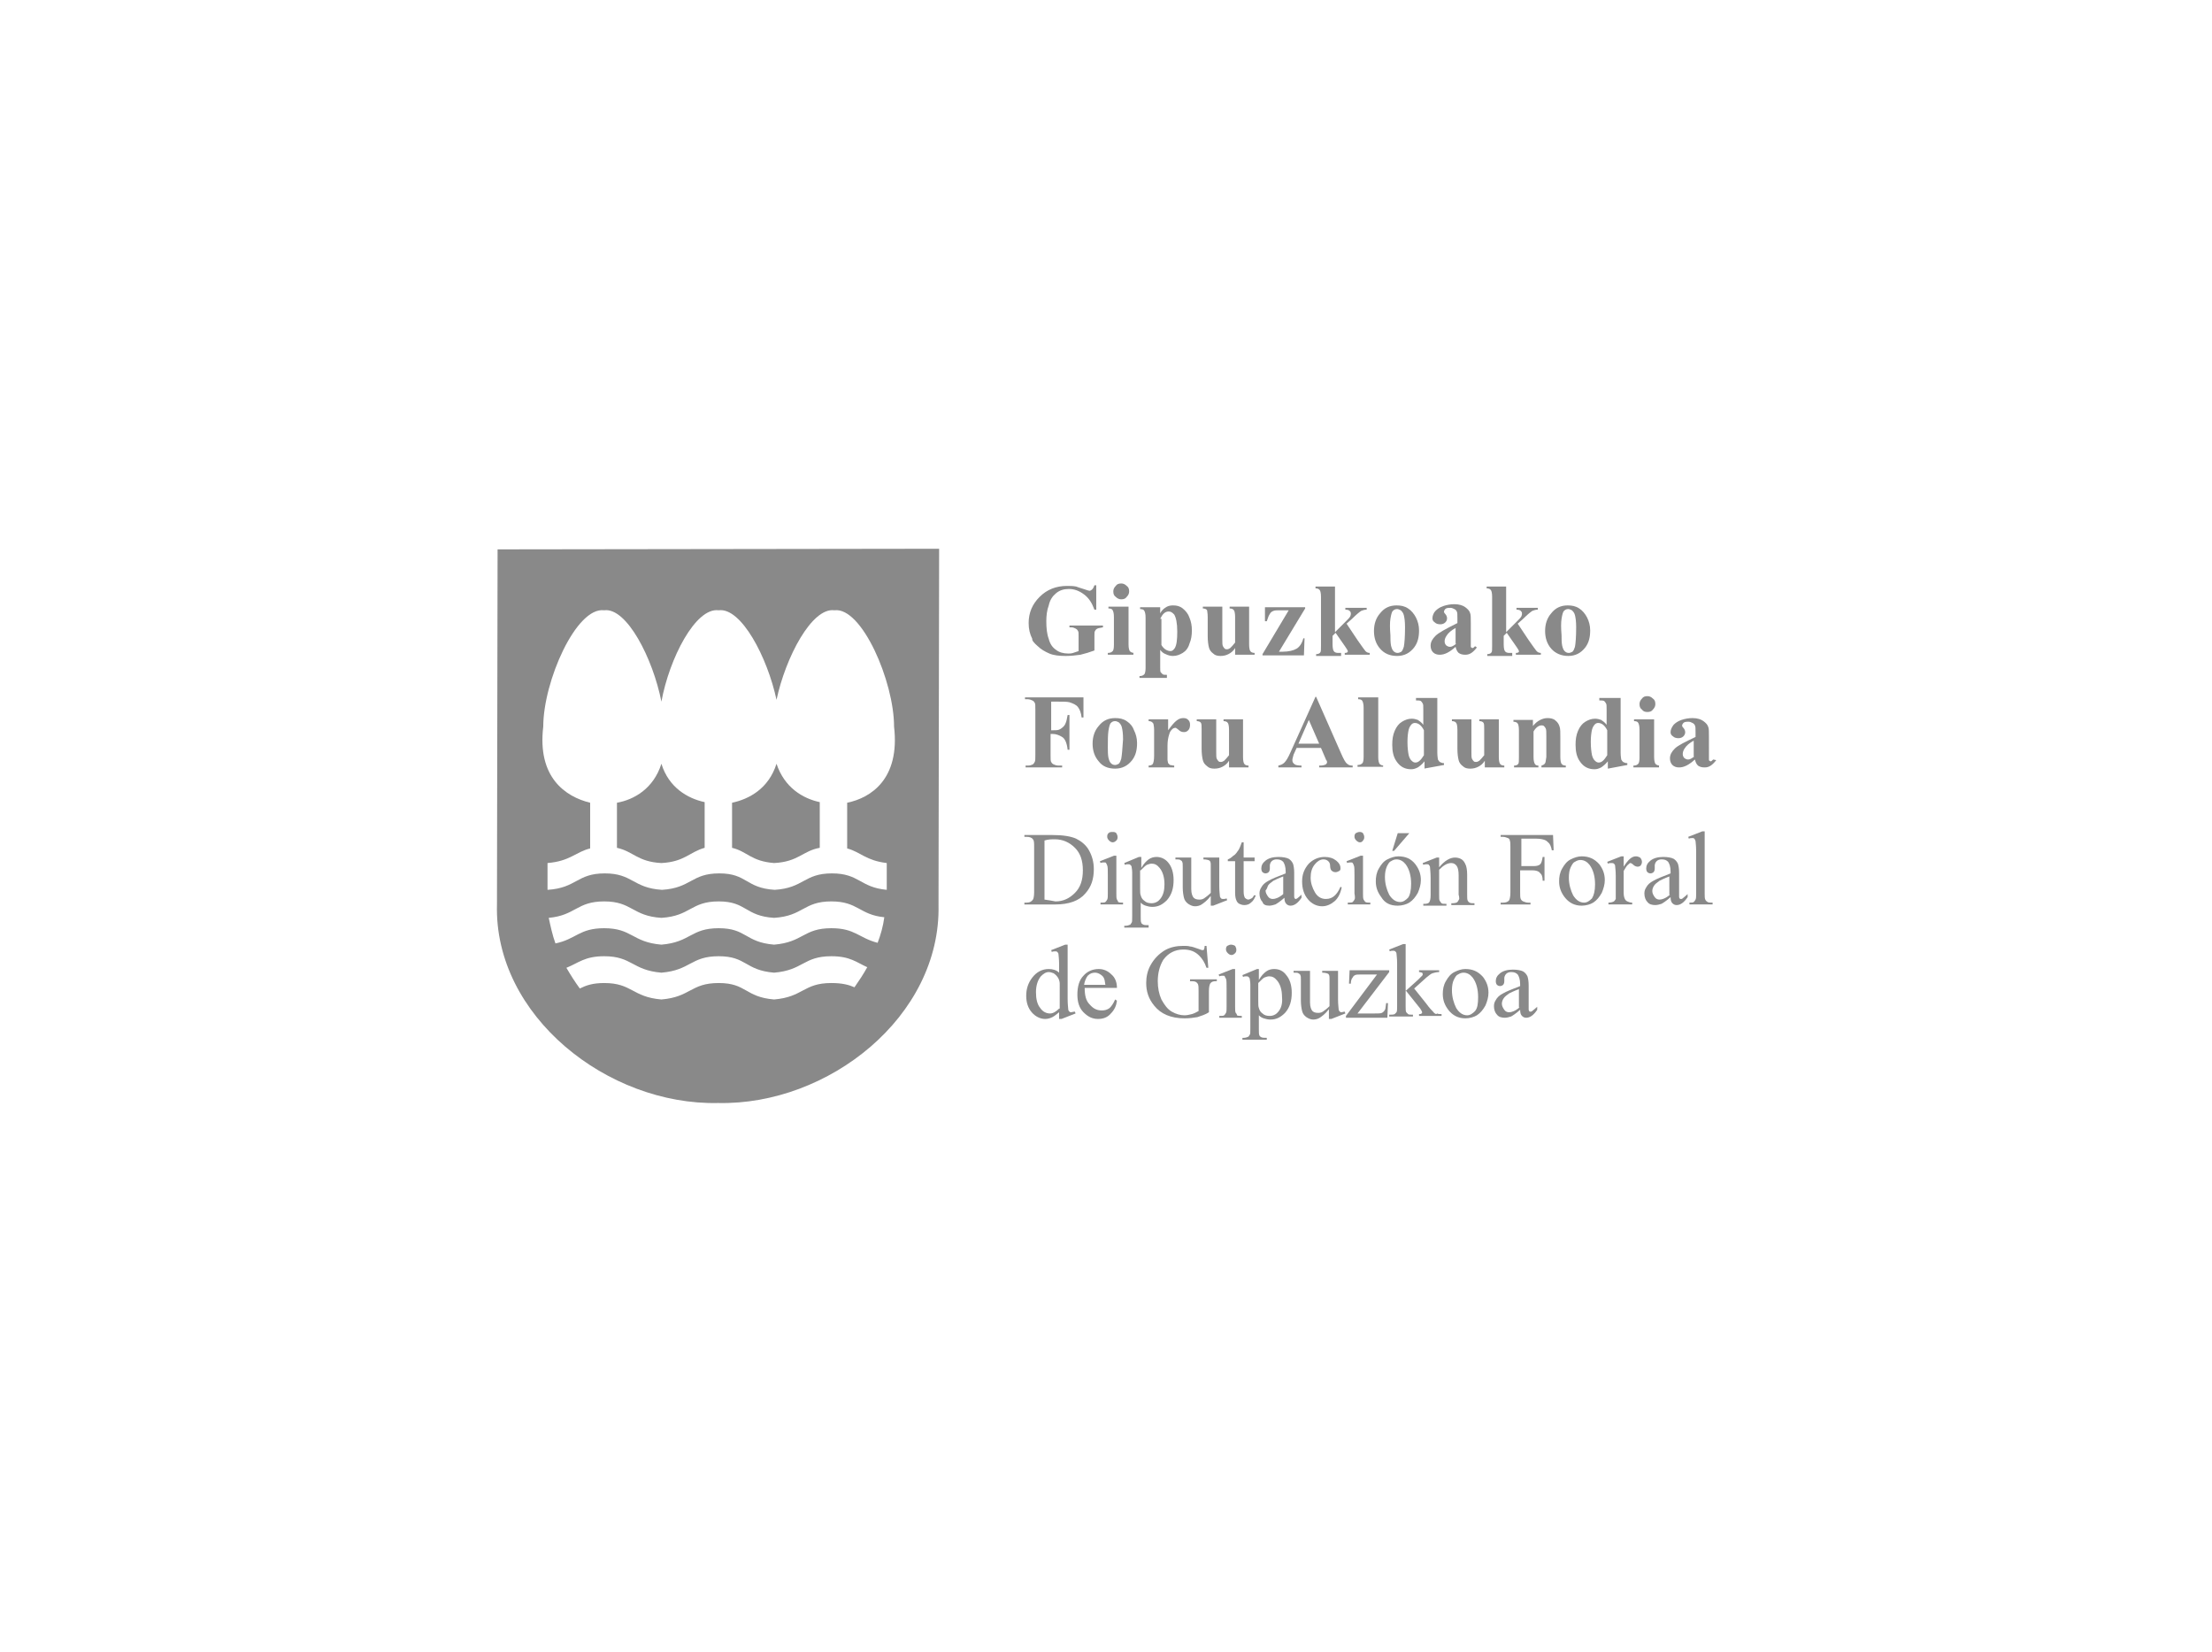 <?xml version="1.0" encoding="utf-8"?>
<!-- Generator: Adobe Illustrator 25.4.1, SVG Export Plug-In . SVG Version: 6.00 Build 0)  -->
<svg version="1.1" id="Capa_1" xmlns="http://www.w3.org/2000/svg" xmlns:xlink="http://www.w3.org/1999/xlink" x="0px" y="0px"
	 viewBox="0 0 363.2 271.2" style="enable-background:new 0 0 363.2 271.2;" xml:space="preserve">
<style type="text/css">
	.st0{fill:#898989;}
</style>
<g>
	<path class="st0" d="M233.8,126.2l3.3-0.6v-0.3c-0.3,0-0.5-0.1-0.7-0.2c-0.1-0.1-0.2-0.2-0.3-0.4c0-0.1-0.1-0.5-0.1-1.1v-9h-3.5
		v0.4c0.4,0,0.6,0,0.8,0.1c0.1,0.1,0.2,0.2,0.3,0.4c0.1,0.1,0.1,0.5,0.1,1.1v2.4c-0.3-0.4-0.6-0.6-0.9-0.8c-0.3-0.1-0.6-0.2-1-0.2
		c-0.6,0-1.1,0.2-1.6,0.5c-0.5,0.3-0.9,0.8-1.2,1.5c-0.3,0.7-0.4,1.4-0.4,2.3c0,1.1,0.2,2,0.7,2.7c0.6,0.9,1.4,1.3,2.4,1.3
		c0.4,0,0.7-0.1,1.1-0.3c0.3-0.2,0.7-0.5,1.1-1V126.2z M232.4,125.2c-0.2,0-0.4-0.1-0.5-0.2c-0.3-0.2-0.5-0.6-0.6-1
		c-0.1-0.5-0.2-1.2-0.2-2.2c0-0.9,0.1-1.6,0.2-2c0.1-0.4,0.3-0.7,0.5-0.9c0.1-0.1,0.3-0.2,0.5-0.2c0.6,0,1.1,0.4,1.5,1.2v4.1
		C233.3,124.8,232.9,125.2,232.4,125.2z"/>
	<path class="st0" d="M276,147.6c-0.1,0-0.2,0-0.2-0.1c-0.1-0.1-0.1-0.2-0.1-0.3c0-0.2,0-0.6,0-1.3v-2.6c0-0.7-0.1-1.2-0.2-1.5
		c-0.2-0.4-0.4-0.6-0.7-0.8c-0.4-0.2-1-0.3-1.7-0.3c-0.9,0-1.6,0.2-2.1,0.6c-0.5,0.4-0.7,0.8-0.7,1.3c0,0.3,0.1,0.5,0.2,0.6
		c0.1,0.1,0.3,0.2,0.5,0.2c0.2,0,0.4-0.1,0.5-0.2c0.1-0.1,0.2-0.3,0.2-0.6l0-0.5c0-0.2,0.1-0.5,0.3-0.7c0.2-0.2,0.5-0.3,0.8-0.3
		c0.5,0,0.8,0.1,1.1,0.4c0.2,0.3,0.4,0.8,0.4,1.6v0.3c-1.3,0.5-2.3,0.9-2.8,1.2c-0.6,0.3-1,0.7-1.2,1.1c-0.2,0.3-0.3,0.6-0.3,1
		c0,0.6,0.2,1.1,0.5,1.4c0.3,0.4,0.8,0.5,1.3,0.5c0.3,0,0.7-0.1,1-0.2c0.2-0.1,0.7-0.4,1.5-1.1c0,0.5,0.1,0.8,0.3,1
		c0.2,0.2,0.4,0.3,0.7,0.3c0.6,0,1.2-0.4,1.8-1.3v-0.5c-0.3,0.3-0.6,0.5-0.7,0.6C276.2,147.6,276.1,147.6,276,147.6z M274.2,146.9
		c-0.7,0.6-1.3,0.8-1.7,0.8c-0.3,0-0.6-0.1-0.8-0.4c-0.2-0.3-0.4-0.6-0.4-1c0-0.3,0.1-0.6,0.3-0.9c0.2-0.3,0.5-0.5,0.9-0.8
		c0.2-0.1,0.8-0.4,1.6-0.7V146.9z"/>
	<path class="st0" d="M280,147.7c-0.1-0.2-0.1-0.5-0.1-1v-10.2h-0.4l-2.3,0.9l0.1,0.3c0.2-0.1,0.4-0.1,0.6-0.1c0.1,0,0.2,0,0.3,0.1
		c0.1,0.1,0.1,0.2,0.2,0.4c0,0.2,0.1,0.7,0.1,1.6v7c0,0.5,0,0.8-0.1,1c-0.1,0.2-0.2,0.3-0.3,0.4c-0.1,0.1-0.4,0.1-0.7,0.1v0.3h3.8
		v-0.3c-0.4,0-0.7,0-0.8-0.1C280.2,148,280.1,147.9,280,147.7z"/>
	<path class="st0" d="M221.5,161.5h0.3c0-0.4,0.1-0.8,0.3-1c0.1-0.2,0.2-0.3,0.4-0.4c0.2-0.1,0.5-0.1,1.1-0.1h2.5l-5.1,6.8v0.3h6.8
		l0.1-2.4h-0.3c-0.1,0.6-0.1,1-0.2,1.1c-0.1,0.2-0.3,0.4-0.5,0.5c-0.2,0.1-0.6,0.1-1.2,0.1h-2.8l5.2-6.8v-0.3h-6.5L221.5,161.5z"/>
	<polygon class="st0" points="229.5,136.8 228.6,139.7 228.9,139.7 231.4,136.8 	"/>
	<path class="st0" d="M235.7,104.4c-0.5,0.5-0.8,1-0.8,1.6c0,0.4,0.1,0.8,0.4,1.1c0.3,0.3,0.7,0.4,1.1,0.4c0.8,0,1.6-0.4,2.6-1.3
		c0.1,0.4,0.2,0.7,0.5,1c0.3,0.2,0.6,0.3,1.1,0.3c0.4,0,0.7-0.1,1-0.3c0.3-0.2,0.6-0.5,0.9-0.9l-0.3-0.2c-0.2,0.2-0.3,0.3-0.4,0.3
		c-0.1,0-0.1,0-0.2-0.1c-0.1,0-0.1-0.1-0.1-0.2c0-0.1,0-0.3,0-0.7v-3.1c0-0.8,0-1.4-0.1-1.6c-0.1-0.4-0.4-0.7-0.8-1
		c-0.4-0.3-1-0.5-1.8-0.5c-0.6,0-1.2,0.1-1.8,0.3c-0.6,0.2-1,0.5-1.3,0.8s-0.5,0.8-0.5,1.2c0,0.3,0.1,0.5,0.4,0.7
		c0.2,0.2,0.5,0.3,0.9,0.3c0.3,0,0.6-0.1,0.8-0.3c0.2-0.2,0.3-0.4,0.3-0.7c0-0.2-0.1-0.5-0.3-0.7c-0.2-0.2-0.2-0.3-0.2-0.4
		c0-0.1,0.1-0.3,0.2-0.4c0.2-0.2,0.5-0.2,0.9-0.2c0.2,0,0.4,0.1,0.6,0.2c0.2,0.1,0.3,0.2,0.4,0.4c0.1,0.2,0.1,0.5,0.1,1.1v0.8
		C237.3,103.3,236.2,103.9,235.7,104.4z M239.1,105.7c-0.4,0.3-0.7,0.5-1,0.5c-0.3,0-0.4-0.1-0.6-0.2c-0.2-0.2-0.3-0.4-0.3-0.7
		c0-0.3,0.1-0.6,0.3-0.9c0.3-0.5,0.8-0.9,1.5-1.3V105.7z"/>
	<path class="st0" d="M229.5,148.7c0.7,0,1.4-0.2,1.9-0.5c0.6-0.4,1-0.9,1.4-1.6c0.3-0.7,0.5-1.4,0.5-2.1c0-1-0.3-1.8-0.9-2.6
		c-0.7-0.9-1.6-1.3-2.8-1.3c-0.6,0-1.2,0.2-1.8,0.5c-0.6,0.3-1,0.8-1.4,1.5s-0.5,1.4-0.5,2.1c0,1,0.3,1.8,0.9,2.6
		C227.4,148.3,228.3,148.7,229.5,148.7z M227.7,142.3c0.2-0.4,0.4-0.8,0.7-0.9c0.3-0.2,0.6-0.3,0.9-0.3c0.6,0,1.1,0.3,1.5,0.8
		c0.6,0.8,0.9,1.9,0.9,3.2c0,1.1-0.2,1.9-0.5,2.3c-0.4,0.4-0.8,0.7-1.3,0.7c-0.7,0-1.3-0.4-1.8-1.2c-0.4-0.8-0.7-1.8-0.7-2.9
		C227.4,143.3,227.5,142.8,227.7,142.3z"/>
	<path class="st0" d="M208.4,148.7c0.3,0,0.7-0.1,1-0.2c0.2-0.1,0.7-0.4,1.5-1.1c0,0.5,0.1,0.8,0.3,1c0.2,0.2,0.4,0.3,0.7,0.3
		c0.6,0,1.2-0.4,1.8-1.3v-0.5c-0.3,0.3-0.6,0.5-0.7,0.6c-0.1,0-0.1,0.1-0.2,0.1c-0.1,0-0.2,0-0.2-0.1c-0.1-0.1-0.1-0.2-0.1-0.3
		c0-0.2,0-0.6,0-1.3v-2.6c0-0.7-0.1-1.2-0.2-1.5c-0.2-0.4-0.4-0.6-0.7-0.8c-0.4-0.2-1-0.3-1.7-0.3c-0.9,0-1.6,0.2-2.1,0.6
		c-0.5,0.4-0.7,0.8-0.7,1.3c0,0.3,0.1,0.5,0.2,0.6c0.1,0.1,0.3,0.2,0.5,0.2c0.2,0,0.4-0.1,0.5-0.2c0.1-0.1,0.2-0.3,0.2-0.6l0-0.5
		c0-0.2,0.1-0.5,0.3-0.7c0.2-0.2,0.5-0.3,0.8-0.3c0.5,0,0.8,0.1,1.1,0.4c0.2,0.3,0.4,0.8,0.4,1.6v0.3c-1.3,0.5-2.3,0.9-2.8,1.2
		c-0.6,0.3-1,0.7-1.2,1.1c-0.2,0.3-0.3,0.6-0.3,1c0,0.6,0.2,1.1,0.5,1.4C207.4,148.5,207.8,148.7,208.4,148.7z M208.2,145.4
		c0.2-0.3,0.5-0.5,0.9-0.8c0.2-0.1,0.8-0.4,1.6-0.7v2.9c-0.7,0.6-1.3,0.8-1.7,0.8c-0.3,0-0.6-0.1-0.8-0.4c-0.2-0.3-0.4-0.6-0.4-1
		C208,146,208.1,145.7,208.2,145.4z"/>
	<path class="st0" d="M214.2,104.8H214c-0.2,0.8-0.6,1.4-1.1,1.7c-0.5,0.3-1.3,0.5-2.3,0.5H210l4.3-7.1v-0.2h-6.6v2.3h0.3
		c0.2-0.6,0.3-0.9,0.5-1.2c0.1-0.2,0.3-0.4,0.6-0.5c0.2-0.1,0.6-0.1,1.2-0.1h1.3l-4.3,7.2v0.2h6.8L214.2,104.8z"/>
	<path class="st0" d="M268.6,140.6c-0.7,0-1.3,0.6-2,1.7v-1.7h-0.4l-2.3,0.9l0.1,0.3c0.2-0.1,0.4-0.1,0.6-0.1c0.1,0,0.3,0,0.4,0.1
		c0.1,0.1,0.2,0.2,0.2,0.4s0.1,0.7,0.1,1.6v3c0,0.4,0,0.7,0,0.8c-0.1,0.2-0.2,0.3-0.3,0.4c-0.2,0.1-0.5,0.2-0.9,0.2v0.3h3.9v-0.3
		c-0.3,0-0.6-0.1-0.8-0.2c-0.2-0.1-0.3-0.2-0.4-0.4c-0.1-0.2-0.2-0.5-0.2-1V143c0.3-0.5,0.5-0.9,0.8-1.1c0.1-0.1,0.2-0.2,0.3-0.2
		c0.1,0,0.3,0.1,0.5,0.3c0.2,0.2,0.5,0.3,0.7,0.3c0.2,0,0.4-0.1,0.5-0.2c0.1-0.2,0.2-0.3,0.2-0.6c0-0.2-0.1-0.5-0.3-0.7
		C269.1,140.7,268.9,140.6,268.6,140.6z"/>
	<path class="st0" d="M227.3,125.7c-0.4,0-0.6-0.1-0.8-0.3c-0.1-0.2-0.2-0.5-0.2-1.1v-9.8H223v0.3c0.4,0,0.6,0.1,0.7,0.3
		c0.1,0.2,0.2,0.5,0.2,1.1v8.1c0,0.6-0.1,0.9-0.2,1c-0.2,0.2-0.4,0.3-0.8,0.3v0.3h4.2V125.7z"/>
	<path class="st0" d="M209.2,159.1c-0.4,0-0.9,0.1-1.3,0.4c-0.4,0.3-0.8,0.7-1.2,1.4v-1.8h-0.3l-2.4,1l0.1,0.3
		c0.2-0.1,0.4-0.1,0.5-0.1c0.2,0,0.3,0,0.4,0.1c0.1,0.1,0.2,0.2,0.2,0.3c0,0.1,0.1,0.5,0.1,0.9v7.3c0,0.6,0,0.9-0.1,1
		c-0.1,0.1-0.1,0.2-0.2,0.3c-0.2,0.1-0.5,0.2-0.8,0.2H204v0.3h4v-0.3c-0.4,0-0.7,0-0.9-0.1c-0.2-0.1-0.3-0.2-0.3-0.3
		c-0.1-0.1-0.1-0.5-0.1-1v-2.3c0.3,0.3,0.5,0.4,0.8,0.5c0.3,0.1,0.7,0.2,1.1,0.2c1,0,1.7-0.4,2.4-1.1c0.8-0.9,1.1-2,1.1-3.3
		c0-1.2-0.3-2.2-0.9-2.9C210.7,159.4,210,159.1,209.2,159.1z M209.9,166.1c-0.3,0.4-0.8,0.7-1.4,0.7c-0.5,0-0.9-0.1-1.2-0.4
		c-0.3-0.2-0.5-0.5-0.6-0.9c-0.1-0.2-0.1-0.6-0.1-1.2v-2.9c0.5-0.5,0.8-0.8,1-0.9c0.3-0.1,0.5-0.2,0.8-0.2c0.5,0,0.9,0.2,1.3,0.7
		c0.5,0.6,0.8,1.5,0.8,2.7C210.6,164.7,210.4,165.5,209.9,166.1z"/>
	<path class="st0" d="M229.4,107.7c1.2,0,2.1-0.5,2.8-1.4c0.6-0.8,0.8-1.7,0.8-2.8c0-0.8-0.2-1.5-0.5-2.1c-0.3-0.6-0.8-1.2-1.3-1.5
		c-0.6-0.4-1.2-0.5-1.9-0.5c-1.1,0-2,0.4-2.7,1.3c-0.7,0.8-1,1.8-1,2.9c0,1.1,0.3,2.1,1,2.9C227.3,107.3,228.2,107.7,229.4,107.7z
		 M228.3,101.6c0.1-0.6,0.2-1.1,0.4-1.3c0.2-0.2,0.4-0.3,0.7-0.3c0.2,0,0.4,0.1,0.6,0.2c0.2,0.2,0.4,0.4,0.5,0.8
		c0.1,0.4,0.2,1,0.2,2c0,1.6-0.1,2.7-0.2,3.2c-0.1,0.3-0.2,0.6-0.4,0.8c-0.2,0.1-0.4,0.2-0.6,0.2c-0.3,0-0.5-0.1-0.7-0.3
		c-0.2-0.2-0.3-0.5-0.4-0.9c-0.1-0.5-0.1-1.1-0.1-1.7C228.2,103.1,228.2,102.2,228.3,101.6z"/>
	<path class="st0" d="M219.7,107.2c-0.3,0-0.6-0.1-0.7-0.3c-0.1-0.1-0.2-0.5-0.2-1.1v-1.4l0.5-0.5l1.6,2.3c0.2,0.3,0.4,0.6,0.4,0.7
		c0,0.1,0,0.2-0.1,0.2c-0.1,0.1-0.2,0.1-0.4,0.1v0.3h4.1v-0.3c-0.3,0-0.5-0.1-0.7-0.3c-0.1-0.1-0.6-0.8-1.3-1.8l-1.8-2.7l0.9-0.8
		c0.7-0.7,1.2-1.1,1.5-1.3c0.3-0.1,0.5-0.2,0.9-0.2v-0.3h-3.5v0.3c0.4,0,0.6,0.1,0.7,0.2c0.1,0.1,0.2,0.2,0.2,0.4
		c0,0.2,0,0.3-0.1,0.5c-0.1,0.2-0.3,0.4-0.7,0.8l-1.8,1.8v-7.5h-3.2v0.3c0.3,0,0.6,0.1,0.7,0.3c0.1,0.1,0.2,0.5,0.2,1.1v8
		c0,0.6,0,1-0.1,1.1c-0.1,0.2-0.4,0.3-0.7,0.3v0.3h4.1V107.2z"/>
	<path class="st0" d="M257.5,107.7c1.2,0,2.1-0.5,2.8-1.4c0.6-0.8,0.8-1.7,0.8-2.8c0-0.8-0.2-1.5-0.5-2.1c-0.3-0.6-0.8-1.2-1.3-1.5
		c-0.6-0.4-1.2-0.5-1.9-0.5c-1.1,0-2,0.4-2.7,1.3c-0.7,0.8-1,1.8-1,2.9c0,1.1,0.3,2.1,1,2.9C255.4,107.3,256.4,107.7,257.5,107.7z
		 M256.4,101.6c0.1-0.6,0.2-1.1,0.4-1.3c0.2-0.2,0.4-0.3,0.7-0.3c0.2,0,0.4,0.1,0.6,0.2c0.2,0.2,0.4,0.4,0.5,0.8
		c0.1,0.4,0.2,1,0.2,2c0,1.6-0.1,2.7-0.2,3.2c-0.1,0.3-0.2,0.6-0.4,0.8c-0.2,0.1-0.4,0.2-0.6,0.2c-0.3,0-0.5-0.1-0.7-0.3
		c-0.2-0.2-0.3-0.5-0.4-0.9c-0.1-0.5-0.1-1.1-0.1-1.7C256.3,103.1,256.3,102.2,256.4,101.6z"/>
	<path class="st0" d="M220.3,166.2c-0.1,0-0.2,0-0.3-0.1c-0.1-0.1-0.2-0.2-0.2-0.4c0-0.2-0.1-0.7-0.1-1.6v-4.7h-2.6v0.3
		c0.5,0,0.8,0.1,1,0.2c0.2,0.2,0.2,0.4,0.2,0.9v4.4c-0.4,0.4-0.8,0.7-1.1,0.9c-0.3,0.2-0.6,0.2-0.8,0.2c-0.4,0-0.7-0.1-0.9-0.3
		c-0.2-0.2-0.4-0.7-0.4-1.4v-5.2h-2.7v0.3c0.4,0,0.7,0,0.8,0.1c0.2,0.1,0.3,0.2,0.3,0.3c0.1,0.1,0.1,0.4,0.1,0.8v3.4
		c0,0.7,0.1,1.3,0.2,1.7c0.1,0.4,0.3,0.7,0.7,1c0.3,0.2,0.7,0.4,1.1,0.4c0.4,0,0.8-0.1,1.1-0.3c0.3-0.2,0.9-0.6,1.5-1.4v1.6h0.4
		l2.3-0.9l-0.1-0.3C220.6,166.1,220.4,166.2,220.3,166.2z"/>
	<path class="st0" d="M206,141.4v-0.6h-1.8v-2.5h-0.3c-0.2,0.6-0.4,1-0.5,1.2c-0.3,0.4-0.5,0.8-0.9,1c-0.3,0.3-0.6,0.5-0.9,0.6v0.3
		h1.2v5.2c0,0.6,0.1,1,0.2,1.2c0.1,0.3,0.3,0.5,0.5,0.6c0.2,0.1,0.5,0.2,0.8,0.2c0.4,0,0.8-0.1,1.1-0.4c0.4-0.3,0.6-0.7,0.8-1.2
		h-0.3c-0.1,0.2-0.2,0.4-0.4,0.5c-0.2,0.1-0.4,0.2-0.5,0.2c-0.2,0-0.4-0.1-0.6-0.3c-0.1-0.2-0.2-0.5-0.2-1v-5H206z"/>
	<path class="st0" d="M253.7,125.3c-0.1,0.2-0.3,0.3-0.6,0.4v0.3h4v-0.3c-0.3,0-0.6-0.1-0.7-0.3c-0.1-0.1-0.2-0.5-0.2-1.1v-3.1
		c0-0.9,0-1.5-0.1-1.8c-0.1-0.4-0.3-0.8-0.7-1.1c-0.3-0.3-0.8-0.4-1.3-0.4c-0.4,0-0.8,0.1-1.2,0.3s-0.8,0.5-1.2,1v-1h-3.2v0.3
		c0.3,0,0.6,0.1,0.7,0.3c0.1,0.1,0.2,0.5,0.2,1.1v4.4c0,0.6,0,1-0.1,1.1c-0.1,0.2-0.4,0.3-0.7,0.3v0.3h4v-0.3
		c-0.3,0-0.5-0.1-0.6-0.3c-0.1-0.2-0.2-0.5-0.2-1.1v-4.2c0.4-0.7,0.9-1,1.3-1c0.1,0,0.3,0,0.4,0.1c0.1,0.1,0.2,0.2,0.3,0.4
		c0.1,0.2,0.1,0.6,0.1,1.2v3.5C253.8,124.8,253.8,125.2,253.7,125.3z"/>
	<path class="st0" d="M223.8,138c0.2-0.2,0.2-0.4,0.2-0.6c0-0.2-0.1-0.4-0.2-0.6c-0.2-0.2-0.4-0.2-0.6-0.2c-0.2,0-0.4,0.1-0.6,0.2
		c-0.2,0.2-0.2,0.4-0.2,0.6c0,0.2,0.1,0.4,0.3,0.6c0.2,0.2,0.4,0.3,0.6,0.3C223.5,138.3,223.7,138.2,223.8,138z"/>
	<path class="st0" d="M188.6,151.9c-0.4,0-0.7,0-0.9-0.1c-0.2-0.1-0.3-0.2-0.3-0.3c-0.1-0.1-0.1-0.5-0.1-1v-2.3
		c0.3,0.3,0.5,0.4,0.8,0.5c0.3,0.1,0.7,0.2,1.1,0.2c1,0,1.7-0.4,2.4-1.1c0.8-0.9,1.1-2,1.1-3.3c0-1.2-0.3-2.2-0.9-2.9
		c-0.5-0.6-1.2-0.9-1.9-0.9c-0.4,0-0.9,0.1-1.3,0.4c-0.4,0.3-0.8,0.7-1.2,1.4v-1.8H187l-2.4,1l0.1,0.3c0.2-0.1,0.4-0.1,0.5-0.1
		c0.2,0,0.3,0,0.4,0.1c0.1,0.1,0.2,0.2,0.2,0.3c0,0.1,0.1,0.5,0.1,0.9v7.3c0,0.6,0,0.9-0.1,1s-0.1,0.2-0.2,0.3
		c-0.2,0.1-0.5,0.2-0.8,0.2h-0.2v0.3h4V151.9z M187.3,142.9c0.5-0.5,0.8-0.8,1-0.9c0.3-0.1,0.5-0.2,0.8-0.2c0.5,0,0.9,0.2,1.3,0.7
		c0.5,0.6,0.8,1.5,0.8,2.7c0,1-0.2,1.8-0.7,2.4c-0.3,0.4-0.8,0.7-1.4,0.7c-0.5,0-0.9-0.1-1.2-0.4c-0.3-0.2-0.5-0.5-0.6-0.9
		c-0.1-0.2-0.1-0.6-0.1-1.2V142.9z"/>
	<path class="st0" d="M247.8,107.2c-0.3,0-0.6-0.1-0.7-0.3c-0.1-0.1-0.2-0.5-0.2-1.1v-1.4l0.5-0.5l1.6,2.3c0.2,0.3,0.4,0.6,0.4,0.7
		c0,0.1,0,0.2-0.1,0.2c-0.1,0.1-0.2,0.1-0.4,0.1v0.3h4.1v-0.3c-0.3,0-0.5-0.1-0.7-0.3c-0.1-0.1-0.6-0.8-1.3-1.8l-1.8-2.7l0.9-0.8
		c0.7-0.7,1.2-1.1,1.5-1.3c0.3-0.1,0.5-0.2,0.9-0.2v-0.3h-3.5v0.3c0.4,0,0.6,0.1,0.7,0.2c0.1,0.1,0.2,0.2,0.2,0.4
		c0,0.2,0,0.3-0.1,0.5c-0.1,0.2-0.3,0.4-0.7,0.8l-1.8,1.8v-7.5h-3.2v0.3c0.3,0,0.6,0.1,0.7,0.3c0.1,0.1,0.2,0.5,0.2,1.1v8
		c0,0.6,0,1-0.1,1.1c-0.1,0.2-0.4,0.3-0.7,0.3v0.3h4.1V107.2z"/>
	<path class="st0" d="M270.5,116.9c0.4,0,0.7-0.1,0.9-0.4c0.3-0.3,0.4-0.6,0.4-0.9c0-0.4-0.1-0.7-0.4-0.9c-0.3-0.3-0.6-0.4-0.9-0.4
		c-0.4,0-0.7,0.1-0.9,0.4c-0.3,0.3-0.4,0.6-0.4,0.9c0,0.4,0.1,0.7,0.4,0.9C269.8,116.8,270.1,116.9,270.5,116.9z"/>
	<path class="st0" d="M281.3,124.7c-0.2,0.2-0.3,0.3-0.4,0.3c-0.1,0-0.1,0-0.2-0.1c-0.1,0-0.1-0.1-0.1-0.2c0-0.1,0-0.3,0-0.7V121
		c0-0.8,0-1.4-0.1-1.6c-0.1-0.4-0.4-0.7-0.8-1c-0.4-0.3-1-0.5-1.8-0.5c-0.6,0-1.2,0.1-1.8,0.3c-0.6,0.2-1,0.5-1.3,0.8
		c-0.3,0.4-0.5,0.8-0.5,1.2c0,0.3,0.1,0.5,0.4,0.7c0.2,0.2,0.5,0.3,0.9,0.3c0.3,0,0.6-0.1,0.8-0.3c0.2-0.2,0.3-0.4,0.3-0.7
		c0-0.2-0.1-0.5-0.3-0.7c-0.2-0.2-0.2-0.3-0.2-0.4c0-0.1,0.1-0.3,0.2-0.4c0.2-0.2,0.5-0.2,0.9-0.2c0.2,0,0.4,0.1,0.6,0.2
		c0.2,0.1,0.3,0.2,0.4,0.4c0.1,0.2,0.1,0.5,0.1,1.1v0.8c-1.7,0.8-2.9,1.4-3.4,1.9c-0.5,0.5-0.8,1-0.8,1.6c0,0.4,0.1,0.8,0.4,1.1
		c0.3,0.3,0.7,0.4,1.1,0.4c0.8,0,1.6-0.4,2.6-1.3c0.1,0.4,0.2,0.7,0.5,1c0.3,0.2,0.6,0.3,1.1,0.3c0.4,0,0.7-0.1,1-0.3
		c0.3-0.2,0.6-0.5,0.9-0.9L281.3,124.7z M278.2,124.2c-0.4,0.3-0.7,0.5-1,0.5c-0.3,0-0.4-0.1-0.6-0.2c-0.2-0.2-0.3-0.4-0.3-0.7
		c0-0.3,0.1-0.6,0.3-0.9c0.3-0.5,0.8-0.9,1.5-1.3V124.2z"/>
	<path class="st0" d="M222,125.7c-0.3,0-0.6-0.1-0.8-0.3c-0.3-0.2-0.6-0.8-1-1.7l-4.1-9.3H216l-4.1,9.1c-0.4,0.9-0.7,1.4-1,1.7
		s-0.6,0.4-1,0.5v0.3h3.8v-0.3c-0.6,0-1-0.1-1.1-0.2c-0.3-0.2-0.4-0.4-0.4-0.7c0-0.2,0.1-0.5,0.2-0.9l0.5-1.1h4l0.6,1.4
		c0.2,0.4,0.2,0.6,0.3,0.6c0,0.1,0.1,0.2,0.1,0.3c0,0.2-0.1,0.3-0.2,0.4c-0.2,0.1-0.5,0.2-0.9,0.2h-0.2v0.3h5.5V125.7z M213.2,122.1
		l1.7-3.9l1.7,3.9H213.2z"/>
	<path class="st0" d="M217.3,141.1c0.3,0,0.6,0.1,0.8,0.3c0.2,0.2,0.3,0.4,0.3,0.8c0,0.3,0.1,0.6,0.2,0.7c0.2,0.2,0.4,0.3,0.7,0.3
		c0.2,0,0.4-0.1,0.6-0.2s0.2-0.3,0.2-0.5c0-0.4-0.2-0.8-0.7-1.2c-0.5-0.4-1.1-0.6-1.9-0.6c-1,0-1.9,0.4-2.6,1.1
		c-0.7,0.8-1.1,1.7-1.1,2.9c0,1.2,0.3,2.2,1,3c0.6,0.7,1.4,1.1,2.3,1.1c0.7,0,1.4-0.3,2-0.8c0.6-0.5,1-1.3,1.2-2.3l-0.2-0.1
		c-0.3,0.7-0.6,1.1-0.9,1.4c-0.4,0.4-0.9,0.6-1.5,0.6c-0.8,0-1.4-0.4-1.8-1.1s-0.7-1.5-0.7-2.4c0-0.9,0.2-1.6,0.7-2.2
		C216.3,141.4,216.8,141.1,217.3,141.1z"/>
	<path class="st0" d="M243.7,119.8v4.2c-0.3,0.4-0.6,0.7-0.8,0.9c-0.2,0.1-0.3,0.2-0.5,0.2c-0.2,0-0.3,0-0.4-0.1
		c-0.1-0.1-0.2-0.2-0.3-0.4c-0.1-0.2-0.1-0.5-0.1-1.1v-5.4h-3.2v0.3c0.3,0,0.6,0.1,0.7,0.3c0.1,0.1,0.2,0.5,0.2,1.1v3.1
		c0,0.9,0.1,1.5,0.2,1.9c0.1,0.4,0.3,0.7,0.7,1c0.3,0.3,0.7,0.4,1.2,0.4c0.5,0,0.9-0.1,1.3-0.3c0.4-0.2,0.8-0.5,1.1-1v1.1h3.2v-0.3
		c-0.3,0-0.6-0.1-0.7-0.3c-0.1-0.1-0.2-0.5-0.2-1.1v-6.2h-3.2v0.3c0.3,0,0.6,0.1,0.7,0.3C243.7,118.9,243.7,119.2,243.7,119.8z"/>
	<path class="st0" d="M239.6,147.6c-0.1,0.2-0.2,0.4-0.3,0.5c-0.1,0.1-0.4,0.2-0.8,0.2h-0.2v0.3h3.8v-0.3c-0.4,0-0.6,0-0.8-0.1
		s-0.2-0.2-0.3-0.3c-0.1-0.2-0.1-0.5-0.1-1v-3.3c0-0.7-0.1-1.2-0.2-1.5c-0.2-0.5-0.4-0.8-0.7-1c-0.3-0.2-0.7-0.3-1.1-0.3
		c-0.8,0-1.7,0.5-2.6,1.6v-1.6h-0.4l-2.3,0.9l0.1,0.3c0.2-0.1,0.4-0.1,0.6-0.1c0.1,0,0.3,0,0.3,0.1c0.1,0.1,0.2,0.2,0.2,0.4
		c0,0.2,0.1,0.8,0.1,1.7v2.9c0,0.6-0.1,0.9-0.2,1.1c-0.1,0.2-0.4,0.3-0.8,0.3h-0.2v0.3h3.8v-0.3c-0.4,0-0.7,0-0.8-0.1
		c-0.1-0.1-0.2-0.2-0.3-0.4c-0.1-0.1-0.1-0.4-0.1-1v-4.1c0.7-0.7,1.3-1.1,2-1.1c0.4,0,0.7,0.2,0.9,0.5c0.2,0.3,0.3,0.8,0.3,1.5v3.2
		C239.6,147.2,239.6,147.5,239.6,147.6z"/>
	<path class="st0" d="M222.4,147.7c-0.1,0.2-0.2,0.3-0.3,0.4c-0.1,0.1-0.4,0.1-0.8,0.1v0.3h3.7v-0.3c-0.4,0-0.6,0-0.8-0.1
		c-0.1-0.1-0.2-0.2-0.3-0.4c-0.1-0.2-0.1-0.5-0.1-1v-6.2h-0.4l-2.3,0.9l0.1,0.3c0.2-0.1,0.4-0.1,0.6-0.1c0.1,0,0.3,0,0.3,0.1
		c0.1,0.1,0.1,0.2,0.2,0.4c0.1,0.2,0.1,0.8,0.1,1.6v3C222.5,147.2,222.5,147.6,222.4,147.7z"/>
	<path class="st0" d="M272.6,125.7c-0.4,0-0.6-0.1-0.8-0.3c-0.1-0.2-0.2-0.5-0.2-1.1v-6.2h-3.3v0.3c0.4,0,0.6,0.1,0.7,0.3
		c0.1,0.2,0.2,0.5,0.2,1.1v4.6c0,0.6-0.1,0.9-0.2,1c-0.2,0.2-0.4,0.3-0.8,0.3v0.3h4.2V125.7z"/>
	<path class="st0" d="M259.7,140.6c-0.6,0-1.2,0.2-1.8,0.5c-0.6,0.3-1,0.8-1.4,1.5c-0.4,0.7-0.5,1.4-0.5,2.1c0,1,0.3,1.8,0.9,2.6
		c0.7,0.9,1.6,1.4,2.8,1.4c0.7,0,1.4-0.2,1.9-0.5c0.6-0.4,1-0.9,1.4-1.6c0.3-0.7,0.5-1.4,0.5-2.1c0-1-0.3-1.8-0.9-2.6
		C261.8,141,260.9,140.6,259.7,140.6z M261.4,147.5c-0.4,0.4-0.8,0.7-1.3,0.7c-0.7,0-1.3-0.4-1.8-1.2c-0.4-0.8-0.7-1.8-0.7-2.9
		c0-0.7,0.1-1.3,0.3-1.7c0.2-0.4,0.4-0.8,0.7-0.9c0.3-0.2,0.6-0.3,0.9-0.3c0.6,0,1.1,0.3,1.5,0.8c0.6,0.8,0.9,1.9,0.9,3.2
		C261.9,146.3,261.7,147,261.4,147.5z"/>
	<path class="st0" d="M115.7,139.2v-7.5c-2.8-0.6-5.9-2.4-7.1-6.3c-1.3,4.1-4.5,5.9-7.3,6.4v7.4c2.7,0.6,3.4,2.3,7.3,2.5
		C112.4,141.5,113.2,139.9,115.7,139.2z"/>
	<path class="st0" d="M81.6,148.5c-0.5,18.3,18.2,33,36.3,32.6c18.1,0.4,36.6-14.2,36.2-32.5l0.1-58.5l-72.5,0.1L81.6,148.5z
		 M140.3,162.1c-0.9-0.4-2-0.7-3.8-0.7c-4.6,0-4.6,2.3-9.4,2.7c-4.8-0.4-4.5-2.7-9.1-2.7c-4.6,0-4.6,2.3-9.4,2.7
		c-4.8-0.4-4.8-2.7-9.4-2.7c-1.9,0-3,0.4-4,0.9c-0.8-1.1-1.5-2.2-2.2-3.4c2-0.8,3-1.9,6.2-1.9c4.6,0,4.6,2.3,9.4,2.7
		c4.8-0.4,4.8-2.7,9.4-2.7c4.6,0,4.3,2.3,9.1,2.7c4.8-0.4,4.8-2.7,9.4-2.7c3.1,0,4.1,1,5.9,1.8C141.8,159.9,141,161.1,140.3,162.1z
		 M144.1,154.8c-3.1-0.8-3.7-2.4-7.6-2.4c-4.6,0-4.6,2.3-9.4,2.7c-4.8-0.4-4.5-2.7-9.1-2.7c-4.6,0-4.6,2.3-9.4,2.7
		c-4.8-0.4-4.8-2.7-9.4-2.7c-4.1,0-4.6,1.8-8,2.5c-0.5-1.4-0.8-2.8-1.1-4.2c4.4-0.4,4.6-2.7,9.1-2.7c4.6,0,4.6,2.4,9.4,2.7
		c4.8-0.3,4.8-2.7,9.4-2.7c4.6,0,4.3,2.4,9.1,2.7c4.8-0.3,4.8-2.7,9.4-2.7c4.4,0,4.6,2.2,8.7,2.6C145,152.1,144.6,153.5,144.1,154.8
		z M89.2,119.3c0-7.4,5.4-19.7,10-19.1c3.7-0.5,8,7.9,9.4,15c1.3-7.1,5.6-15.5,9.4-15c3.7-0.5,8,7.7,9.5,14.7
		c1.5-7,5.8-15.2,9.5-14.7c4.5-0.6,9.8,11.7,9.8,19.1c1,8.6-3.8,11.7-7.7,12.5v7.5c2.2,0.6,3.1,2,6.5,2.4l0,4.4
		c-4.4-0.4-4.5-2.7-9-2.7c-4.6,0-4.6,2.4-9.4,2.7c-4.8-0.3-4.5-2.7-9.1-2.7c-4.6,0-4.6,2.4-9.4,2.7c-4.8-0.3-4.8-2.7-9.4-2.7
		c-4.6,0-4.6,2.4-9.4,2.7l0-4.4c3.7-0.3,4.6-1.8,7-2.4v-7.5C92.8,130.8,88.2,127.6,89.2,119.3z"/>
	<path class="st0" d="M246.4,137.1v0.3h0.4c0.3,0,0.5,0.1,0.8,0.2c0.2,0.1,0.3,0.2,0.3,0.4c0.1,0.2,0.1,0.6,0.1,1.1v7.4
		c0,0.7-0.1,1.1-0.2,1.3c-0.2,0.3-0.6,0.4-1,0.4h-0.4v0.3h4.9v-0.3h-0.4c-0.3,0-0.5-0.1-0.8-0.2c-0.2-0.1-0.3-0.2-0.4-0.4
		c-0.1-0.2-0.1-0.6-0.1-1.1v-3.6h2.1c0.4,0,0.7,0.1,0.9,0.2c0.2,0.1,0.3,0.3,0.5,0.5c0.1,0.2,0.2,0.5,0.2,1h0.3v-3.9h-0.3
		c-0.1,0.6-0.2,1-0.4,1.2c-0.2,0.2-0.6,0.3-1,0.3h-2.1v-4.5h2.5c0.6,0,1,0.1,1.3,0.2c0.3,0.1,0.5,0.3,0.7,0.5
		c0.2,0.2,0.4,0.6,0.5,1.2h0.3l-0.1-2.5H246.4z"/>
	<path class="st0" d="M202.9,166.3c-0.1-0.2-0.1-0.5-0.1-1v-6.2h-0.4l-2.3,0.9l0.1,0.3c0.2-0.1,0.4-0.1,0.6-0.1c0.1,0,0.3,0,0.3,0.1
		s0.1,0.2,0.2,0.4c0.1,0.2,0.1,0.8,0.1,1.6v3c0,0.5,0,0.8-0.1,1c-0.1,0.2-0.2,0.3-0.3,0.4c-0.1,0.1-0.4,0.1-0.8,0.1v0.3h3.7v-0.3
		c-0.4,0-0.6,0-0.8-0.1C203.1,166.5,203,166.4,202.9,166.3z"/>
	<path class="st0" d="M134.6,139.2v-7.5c-2.8-0.6-5.8-2.4-7.1-6.3c-1.3,4.1-4.5,5.8-7.3,6.4v7.4c2.5,0.6,3.1,2.2,6.9,2.5
		C131.1,141.5,131.8,139.7,134.6,139.2z"/>
	<path class="st0" d="M251.3,166.1c-0.1,0-0.2,0-0.2-0.1c-0.1-0.1-0.1-0.2-0.1-0.3c0-0.2,0-0.6,0-1.3v-2.6c0-0.7-0.1-1.2-0.2-1.5
		c-0.2-0.4-0.4-0.6-0.7-0.8c-0.4-0.2-1-0.3-1.7-0.3c-0.9,0-1.6,0.2-2.1,0.6c-0.5,0.4-0.7,0.8-0.7,1.3c0,0.3,0.1,0.5,0.2,0.6
		c0.1,0.1,0.3,0.2,0.5,0.2c0.2,0,0.4-0.1,0.5-0.2c0.1-0.1,0.2-0.3,0.2-0.6l0-0.5c0-0.2,0.1-0.5,0.3-0.7c0.2-0.2,0.5-0.3,0.8-0.3
		c0.5,0,0.8,0.1,1.1,0.4c0.2,0.3,0.4,0.8,0.4,1.6v0.3c-1.3,0.5-2.3,0.9-2.8,1.2c-0.6,0.3-1,0.7-1.2,1.1c-0.2,0.3-0.3,0.6-0.3,1
		c0,0.6,0.2,1.1,0.5,1.4c0.3,0.4,0.8,0.5,1.3,0.5c0.3,0,0.7-0.1,1-0.2c0.2-0.1,0.7-0.4,1.5-1.1c0,0.5,0.1,0.8,0.3,1
		c0.2,0.2,0.4,0.3,0.7,0.3c0.6,0,1.2-0.4,1.8-1.3v-0.5c-0.3,0.3-0.6,0.5-0.7,0.6C251.5,166.1,251.4,166.1,251.3,166.1z M249.5,165.4
		c-0.7,0.6-1.3,0.8-1.7,0.8c-0.3,0-0.6-0.1-0.8-0.4c-0.2-0.3-0.4-0.6-0.4-1c0-0.3,0.1-0.6,0.3-0.9c0.2-0.3,0.5-0.5,0.9-0.8
		c0.2-0.1,0.8-0.4,1.6-0.7V165.4z"/>
	<path class="st0" d="M240.6,159.1c-0.6,0-1.2,0.2-1.8,0.5c-0.6,0.3-1,0.8-1.4,1.5c-0.4,0.7-0.5,1.4-0.5,2.1c0,1,0.3,1.8,0.9,2.6
		c0.7,0.9,1.6,1.4,2.8,1.4c0.7,0,1.4-0.2,1.9-0.5c0.6-0.4,1-0.9,1.4-1.6c0.3-0.7,0.5-1.4,0.5-2.1c0-1-0.3-1.8-0.9-2.6
		C242.7,159.5,241.8,159.1,240.6,159.1z M242.2,166c-0.4,0.4-0.8,0.7-1.3,0.7c-0.7,0-1.3-0.4-1.8-1.2c-0.4-0.8-0.7-1.8-0.7-2.9
		c0-0.7,0.1-1.3,0.3-1.7c0.2-0.4,0.4-0.8,0.7-0.9c0.3-0.2,0.6-0.3,0.9-0.3c0.6,0,1.1,0.3,1.5,0.8c0.6,0.8,0.9,1.9,0.9,3.2
		C242.7,164.8,242.6,165.5,242.2,166z"/>
	<path class="st0" d="M182.5,160c-0.6-0.6-1.3-0.9-2.1-0.9c-1,0-1.9,0.4-2.5,1.1c-0.7,0.7-1,1.8-1,3.1c0,1.2,0.3,2.2,1,2.9
		c0.7,0.7,1.4,1.1,2.4,1.1c0.9,0,1.6-0.3,2.1-0.9c0.6-0.6,0.9-1.3,1-2.1l-0.3-0.2c-0.3,0.7-0.6,1.1-0.9,1.4
		c-0.4,0.3-0.8,0.4-1.3,0.4c-0.8,0-1.4-0.3-2-1c-0.6-0.6-0.8-1.5-0.8-2.7h5.3C183.4,161.3,183.1,160.5,182.5,160z M178,161.7
		c0.1-0.6,0.3-1.1,0.6-1.5c0.4-0.4,0.8-0.5,1.2-0.5c0.3,0,0.6,0.1,0.9,0.3c0.3,0.2,0.5,0.4,0.6,0.7c0.1,0.2,0.1,0.5,0.2,1H178z"/>
	<path class="st0" d="M183.4,147.7c-0.1-0.2-0.1-0.5-0.1-1v-6.2h-0.4l-2.3,0.9l0.1,0.3c0.2-0.1,0.4-0.1,0.6-0.1c0.1,0,0.3,0,0.3,0.1
		c0.1,0.1,0.1,0.2,0.2,0.4c0.1,0.2,0.1,0.8,0.1,1.6v3c0,0.5,0,0.8-0.1,1c-0.1,0.2-0.2,0.3-0.3,0.4c-0.1,0.1-0.4,0.1-0.8,0.1v0.3h3.7
		v-0.3c-0.4,0-0.6,0-0.8-0.1C183.6,148,183.5,147.9,183.4,147.7z"/>
	<path class="st0" d="M195.3,161.1c0.5,0,0.8,0,1,0.1c0.2,0.1,0.3,0.2,0.4,0.4c0.1,0.2,0.1,0.6,0.1,1.1v3.3
		c-0.4,0.2-0.7,0.4-1.1,0.5c-0.4,0.1-0.8,0.2-1.2,0.2c-0.7,0-1.4-0.2-2.1-0.6c-0.7-0.4-1.2-1.1-1.7-2c-0.4-0.9-0.6-1.9-0.6-3
		c0-1.3,0.3-2.5,0.9-3.5c0.8-1.1,1.9-1.7,3.3-1.7c1.1,0,1.9,0.3,2.6,1c0.5,0.5,0.9,1.1,1.2,2h0.3l-0.3-3.6h-0.3
		c0,0.3-0.1,0.5-0.1,0.6c-0.1,0.1-0.2,0.1-0.3,0.1s-0.3-0.1-0.6-0.2c-0.6-0.2-1.1-0.4-1.4-0.4c-0.3-0.1-0.7-0.1-1.1-0.1
		c-1.1,0-2.1,0.2-3,0.7c-1,0.6-1.8,1.4-2.4,2.5c-0.5,0.9-0.7,1.9-0.7,2.9c0,1.4,0.4,2.6,1.3,3.7c1.1,1.4,2.8,2.1,5,2.1
		c0.8,0,1.5-0.1,2.1-0.2c0.6-0.2,1.3-0.4,1.9-0.8v-3.5c0-0.6,0.1-1,0.2-1.2c0.2-0.3,0.5-0.4,0.9-0.4h0.2v-0.3h-4.4V161.1z"/>
	<path class="st0" d="M175.9,166.2c-0.1,0-0.2,0-0.3-0.1c-0.1-0.1-0.2-0.2-0.2-0.4c0-0.2-0.1-0.7-0.1-1.7v-8.9h-0.4l-2.3,0.9
		l0.1,0.3c0.2-0.1,0.4-0.1,0.6-0.1c0.1,0,0.2,0,0.3,0.1c0.1,0.1,0.2,0.2,0.2,0.4c0,0.2,0.1,0.7,0.1,1.6v1.4c-0.4-0.4-1-0.6-1.7-0.6
		c-1.1,0-2,0.5-2.7,1.4c-0.7,0.9-1,1.9-1,3c0,1.1,0.3,2,0.9,2.7c0.6,0.7,1.4,1.1,2.2,1.1c0.4,0,0.8-0.1,1.2-0.3
		c0.4-0.2,0.7-0.5,1.1-0.8v1.1h0.4l2.3-0.9l-0.1-0.3C176.2,166.1,176,166.2,175.9,166.2z M173.9,165.6c-0.5,0.5-1,0.8-1.5,0.8
		c-0.6,0-1.2-0.3-1.6-0.9c-0.5-0.6-0.7-1.5-0.7-2.6c0-1.1,0.3-2,0.8-2.6c0.4-0.4,0.8-0.7,1.3-0.7c0.3,0,0.5,0.1,0.8,0.2
		c0.3,0.2,0.5,0.4,0.7,0.7c0.2,0.3,0.3,0.7,0.3,1V165.6z"/>
	<path class="st0" d="M178.2,146.7c1-1.1,1.4-2.4,1.4-4c0-1.2-0.3-2.2-0.8-3.1c-0.5-0.9-1.3-1.5-2.1-1.9c-0.9-0.4-2.2-0.6-3.9-0.6
		h-4.6v0.3h0.4c0.4,0,0.8,0.1,1,0.4c0.2,0.2,0.2,0.6,0.2,1.3v7.4c0,0.6-0.1,1.1-0.2,1.2c-0.2,0.3-0.5,0.5-1,0.5h-0.4v0.3h5.1
		C175.5,148.5,177.2,147.9,178.2,146.7z M171.5,147.7V138c0.6-0.2,1.2-0.2,1.7-0.2c1.3,0,2.4,0.5,3.3,1.4c0.9,0.9,1.3,2.1,1.3,3.7
		c0,1.6-0.4,2.8-1.3,3.7c-0.9,0.9-1.9,1.4-3.2,1.4C172.8,147.9,172.2,147.8,171.5,147.7z"/>
	<path class="st0" d="M197.3,119.8v3.1c0,0.9,0.1,1.5,0.2,1.9c0.1,0.4,0.3,0.7,0.7,1c0.3,0.3,0.7,0.4,1.2,0.4c0.5,0,0.9-0.1,1.3-0.3
		c0.4-0.2,0.8-0.5,1.1-1v1.1h3.2v-0.3c-0.3,0-0.6-0.1-0.7-0.3c-0.1-0.1-0.2-0.5-0.2-1.1v-6.2h-3.2v0.3c0.3,0,0.6,0.1,0.7,0.3
		c0.1,0.1,0.2,0.5,0.2,1.1v4.2c-0.3,0.4-0.6,0.7-0.8,0.9c-0.2,0.1-0.3,0.2-0.5,0.2c-0.2,0-0.3,0-0.4-0.1c-0.1-0.1-0.2-0.2-0.3-0.4
		c-0.1-0.2-0.1-0.5-0.1-1.1v-5.4h-3.2v0.3c0.3,0,0.6,0.1,0.7,0.3C197.3,118.9,197.3,119.2,197.3,119.8z"/>
	<path class="st0" d="M192,120.5c0.1-0.4,0.3-0.6,0.5-0.8c0.1-0.1,0.3-0.2,0.5-0.2c0.1,0,0.1,0,0.2,0.1c0,0,0.2,0.1,0.4,0.3
		c0.2,0.2,0.5,0.3,0.8,0.3c0.3,0,0.5-0.1,0.7-0.3c0.2-0.2,0.3-0.5,0.3-0.9c0-0.4-0.1-0.6-0.3-0.8c-0.2-0.2-0.4-0.3-0.8-0.3
		c-0.4,0-0.7,0.1-1.1,0.4c-0.4,0.3-0.8,0.8-1.4,1.6v-1.8h-3.2v0.3c0.3,0,0.5,0.1,0.6,0.2c0.1,0.1,0.2,0.2,0.2,0.3
		c0,0.1,0.1,0.4,0.1,0.9v4.3c0,0.7-0.1,1.1-0.2,1.3c-0.1,0.2-0.4,0.3-0.7,0.3v0.3h4.2v-0.3c-0.3,0-0.5-0.1-0.7-0.1
		c-0.1-0.1-0.2-0.2-0.3-0.3c0-0.1-0.1-0.3-0.1-0.6l0-0.5v-1.8C191.7,121.7,191.8,121.1,192,120.5z"/>
	<path class="st0" d="M191.7,110.8c-0.4,0-0.7,0-0.8-0.1c-0.1-0.1-0.2-0.2-0.3-0.3c-0.1-0.1-0.1-0.4-0.1-0.8v-2.9
		c0.3,0.4,0.6,0.6,0.9,0.7c0.4,0.2,0.8,0.3,1.2,0.3c0.6,0,1.1-0.2,1.6-0.5c0.5-0.3,0.9-0.8,1.1-1.5c0.3-0.7,0.4-1.4,0.4-2.2
		c0-0.7-0.1-1.4-0.4-2.1c-0.2-0.6-0.6-1.1-1.1-1.5c-0.5-0.4-1-0.5-1.6-0.5c-0.5,0-0.9,0.1-1.3,0.4c-0.3,0.2-0.6,0.5-0.8,0.9v-1h-3.3
		v0.3c0.4,0,0.6,0.1,0.7,0.3c0.1,0.2,0.2,0.5,0.2,1.1v8.3c0,0.5-0.1,0.9-0.2,1c-0.2,0.2-0.4,0.3-0.8,0.3v0.3h4.5V110.8z
		 M190.5,101.6c0.4-0.8,0.8-1.2,1.4-1.2c0.4,0,0.6,0.2,0.9,0.5c0.3,0.5,0.5,1.4,0.5,2.8c0,1.3-0.1,2.2-0.4,2.7
		c-0.2,0.3-0.4,0.5-0.7,0.5c-0.5,0-1.1-0.3-1.5-1V101.6z"/>
	<path class="st0" d="M267.2,125.6v-0.3c-0.3,0-0.5-0.1-0.7-0.2c-0.1-0.1-0.2-0.2-0.3-0.4c0-0.1-0.1-0.5-0.1-1.1v-9h-3.5v0.4
		c0.4,0,0.6,0,0.8,0.1c0.1,0.1,0.2,0.2,0.3,0.4c0.1,0.1,0.1,0.5,0.1,1.1v2.4c-0.3-0.4-0.6-0.6-0.9-0.8c-0.3-0.1-0.6-0.2-1-0.2
		c-0.6,0-1.1,0.2-1.6,0.5c-0.5,0.3-0.9,0.8-1.2,1.5c-0.3,0.7-0.4,1.4-0.4,2.3c0,1.1,0.2,2,0.7,2.7c0.6,0.9,1.4,1.3,2.4,1.3
		c0.4,0,0.7-0.1,1.1-0.3c0.3-0.2,0.7-0.5,1.1-1v1.2L267.2,125.6z M262.5,125.2c-0.2,0-0.4-0.1-0.5-0.2c-0.3-0.2-0.5-0.6-0.6-1
		c-0.1-0.5-0.2-1.2-0.2-2.2c0-0.9,0.1-1.6,0.2-2c0.1-0.4,0.3-0.7,0.5-0.9c0.1-0.1,0.3-0.2,0.5-0.2c0.6,0,1.1,0.4,1.5,1.2v4.1
		C263.4,124.8,263,125.2,262.5,125.2z"/>
	<path class="st0" d="M193,140.8v0.3c0.4,0,0.7,0,0.8,0.1c0.2,0.1,0.3,0.2,0.3,0.3c0.1,0.1,0.1,0.4,0.1,0.8v3.4
		c0,0.7,0.1,1.3,0.2,1.7c0.1,0.4,0.3,0.7,0.7,1c0.3,0.2,0.7,0.4,1.1,0.4c0.4,0,0.8-0.1,1.1-0.3c0.3-0.2,0.9-0.6,1.5-1.4v1.6h0.4
		l2.3-0.9l-0.1-0.3c-0.2,0.1-0.4,0.1-0.6,0.1c-0.1,0-0.2,0-0.3-0.1c-0.1-0.1-0.2-0.2-0.2-0.4c0-0.2-0.1-0.7-0.1-1.6v-4.7h-2.6v0.3
		c0.5,0,0.8,0.1,1,0.2c0.2,0.2,0.2,0.4,0.2,0.9v4.4c-0.4,0.4-0.8,0.7-1.1,0.9c-0.3,0.2-0.6,0.2-0.8,0.2c-0.4,0-0.7-0.1-0.9-0.3
		c-0.2-0.2-0.4-0.7-0.4-1.4v-5.2H193z"/>
	<path class="st0" d="M198.3,101.3v3.1c0,0.9,0.1,1.5,0.2,1.9c0.1,0.4,0.3,0.7,0.7,1c0.3,0.3,0.7,0.4,1.2,0.4c0.5,0,0.9-0.1,1.3-0.3
		c0.4-0.2,0.8-0.5,1.1-1v1.1h3.2v-0.3c-0.3,0-0.6-0.1-0.7-0.3c-0.1-0.1-0.2-0.5-0.2-1.1v-6.2h-3.2v0.3c0.3,0,0.6,0.1,0.7,0.3
		c0.1,0.1,0.2,0.5,0.2,1.1v4.2c-0.3,0.4-0.6,0.7-0.8,0.9c-0.2,0.1-0.3,0.2-0.5,0.2c-0.2,0-0.3,0-0.4-0.1c-0.1-0.1-0.2-0.2-0.3-0.4
		c-0.1-0.2-0.1-0.5-0.1-1.1v-5.4h-3.2v0.3c0.3,0,0.6,0.1,0.7,0.3C198.2,100.3,198.3,100.7,198.3,101.3z"/>
	<path class="st0" d="M202.1,155.1c-0.2,0-0.4,0.1-0.6,0.2c-0.2,0.2-0.2,0.4-0.2,0.6c0,0.2,0.1,0.4,0.3,0.6c0.2,0.2,0.4,0.3,0.6,0.3
		c0.2,0,0.4-0.1,0.6-0.3c0.2-0.2,0.2-0.4,0.2-0.6c0-0.2-0.1-0.4-0.2-0.6C202.6,155.2,202.4,155.1,202.1,155.1z"/>
	<path class="st0" d="M182,136.8c-0.2,0.2-0.2,0.4-0.2,0.6c0,0.2,0.1,0.4,0.3,0.6c0.2,0.2,0.4,0.3,0.6,0.3c0.2,0,0.4-0.1,0.6-0.3
		c0.2-0.2,0.2-0.4,0.2-0.6c0-0.2-0.1-0.4-0.2-0.6c-0.2-0.2-0.4-0.2-0.6-0.2C182.4,136.6,182.2,136.6,182,136.8z"/>
	<path class="st0" d="M186.3,107.2c-0.4,0-0.6-0.1-0.8-0.3c-0.1-0.2-0.2-0.5-0.2-1.1v-6.2H182v0.3c0.4,0,0.6,0.1,0.7,0.3
		c0.1,0.2,0.2,0.5,0.2,1.1v4.6c0,0.6-0.1,0.9-0.2,1c-0.2,0.2-0.4,0.3-0.8,0.3v0.3h4.2V107.2z"/>
	<path class="st0" d="M170.4,106.1c0.5,0.5,1.2,0.9,1.9,1.2c0.7,0.3,1.6,0.4,2.7,0.4c0.8,0,1.7-0.1,2.4-0.2c0.8-0.2,1.5-0.4,2.3-0.7
		v-2.4c0-0.4,0-0.7,0.1-0.8c0.1-0.2,0.2-0.3,0.4-0.4c0.2-0.1,0.5-0.1,0.9-0.2v-0.3h-5.5v0.3h0.3c0.3,0,0.5,0.1,0.7,0.2
		c0.2,0.1,0.3,0.2,0.4,0.4c0.1,0.1,0.1,0.4,0.1,0.9v2.4c-0.3,0.1-0.6,0.2-0.9,0.3c-0.3,0.1-0.6,0.1-0.8,0.1c-0.8,0-1.5-0.2-2-0.6
		c-0.6-0.4-1-1-1.2-1.8c-0.3-0.8-0.4-1.8-0.4-2.9c0-0.9,0.1-1.8,0.4-2.6c0.2-0.9,0.6-1.5,1.2-2c0.6-0.5,1.3-0.7,2.1-0.7
		c0.9,0,1.7,0.3,2.5,0.9c0.8,0.6,1.3,1.4,1.7,2.5h0.3v-4h-0.3c-0.1,0.3-0.2,0.5-0.4,0.7c-0.1,0.1-0.3,0.2-0.4,0.2
		c-0.1,0-0.4-0.1-1-0.3c-0.6-0.2-1-0.3-1.2-0.4c-0.5-0.1-1-0.1-1.5-0.1c-1.8,0-3.3,0.6-4.5,1.8c-1.2,1.2-1.8,2.6-1.8,4.3
		c0,1,0.2,1.8,0.6,2.6C169.4,105.1,169.8,105.6,170.4,106.1z"/>
	<path class="st0" d="M184.1,98.4c0.4,0,0.7-0.1,0.9-0.4c0.3-0.3,0.4-0.6,0.4-0.9c0-0.4-0.1-0.7-0.4-0.9c-0.3-0.3-0.6-0.4-0.9-0.4
		c-0.4,0-0.7,0.1-0.9,0.4c-0.3,0.3-0.4,0.6-0.4,0.9c0,0.4,0.1,0.7,0.4,0.9C183.5,98.3,183.8,98.4,184.1,98.4z"/>
	<path class="st0" d="M174.2,125.7h-0.4c-0.3,0-0.6-0.1-0.8-0.2c-0.2-0.1-0.3-0.2-0.4-0.4c-0.1-0.1-0.1-0.5-0.1-1.1v-3.5h0.3
		c0.6,0,1.1,0.2,1.6,0.5c0.5,0.3,0.8,1.1,0.9,2.1h0.3v-5.7h-0.3c-0.1,0.6-0.2,1.1-0.4,1.5c-0.2,0.4-0.5,0.6-0.8,0.8
		c-0.3,0.2-0.7,0.2-1.2,0.2h-0.3v-4.7h1.1c0.9,0,1.5,0,1.9,0.1c0.6,0.2,1.1,0.4,1.4,0.8c0.3,0.4,0.5,0.9,0.6,1.7h0.3v-3.3h-9.6v0.3
		h0.4c0.3,0,0.6,0.1,0.8,0.2c0.2,0.1,0.3,0.2,0.4,0.4c0.1,0.1,0.1,0.5,0.1,1.1v7.5c0,0.6,0,0.9-0.1,1.1c-0.1,0.2-0.2,0.3-0.3,0.4
		c-0.2,0.1-0.5,0.2-0.8,0.2h-0.4v0.3h6V125.7z"/>
	<path class="st0" d="M185,118.4c-0.6-0.4-1.2-0.5-1.9-0.5c-1.1,0-2,0.4-2.7,1.3c-0.7,0.8-1,1.8-1,2.9c0,1.1,0.3,2.1,1,2.9
		c0.6,0.8,1.5,1.2,2.7,1.2c1.2,0,2.1-0.5,2.8-1.4c0.6-0.8,0.8-1.7,0.8-2.8c0-0.8-0.2-1.5-0.5-2.1C186,119.3,185.6,118.8,185,118.4z
		 M184.1,124.6c-0.1,0.3-0.2,0.6-0.4,0.8c-0.2,0.1-0.4,0.2-0.6,0.2c-0.3,0-0.5-0.1-0.7-0.3c-0.2-0.2-0.3-0.5-0.4-0.9
		c-0.1-0.5-0.1-1.1-0.1-1.7c0-1.1,0-2,0.1-2.7c0.1-0.6,0.2-1.1,0.4-1.3c0.2-0.2,0.4-0.3,0.7-0.3c0.2,0,0.4,0.1,0.6,0.2
		c0.2,0.2,0.4,0.4,0.5,0.8c0.1,0.4,0.2,1,0.2,2C184.3,123,184.2,124.1,184.1,124.6z"/>
	<path class="st0" d="M235.3,166.1c-0.2-0.2-0.6-0.6-1.1-1.3l-2-2.5l2-1.8c0.4-0.3,0.7-0.6,1-0.7c0.3-0.1,0.7-0.2,1.1-0.2v-0.3H233
		v0.3c0.2,0,0.4,0.1,0.5,0.1c0.1,0.1,0.1,0.2,0.1,0.3c0,0.1,0,0.1-0.1,0.2c-0.1,0.1-0.3,0.3-0.7,0.7l-2,1.8v-7.7h-0.4l-2.3,0.9
		l0.1,0.3c0.2-0.1,0.4-0.1,0.5-0.1c0.1,0,0.3,0,0.4,0.1c0.1,0.1,0.2,0.2,0.2,0.4c0,0.2,0.1,0.7,0.1,1.6v7c0,0.5,0,0.8-0.1,1
		c-0.1,0.1-0.2,0.2-0.3,0.3c-0.2,0.1-0.5,0.1-0.9,0.1v0.3h3.9v-0.3c-0.4,0-0.7,0-0.8-0.1c-0.1-0.1-0.2-0.2-0.3-0.3
		c-0.1-0.2-0.1-0.5-0.1-1v-2.6l2.4,3c0.2,0.3,0.3,0.5,0.3,0.6c0,0.1,0,0.2-0.1,0.2c-0.1,0.1-0.2,0.1-0.4,0.1v0.3h3.7v-0.3
		c-0.3,0-0.6,0-0.7-0.1C235.8,166.6,235.5,166.4,235.3,166.1z"/>
</g>
</svg>
